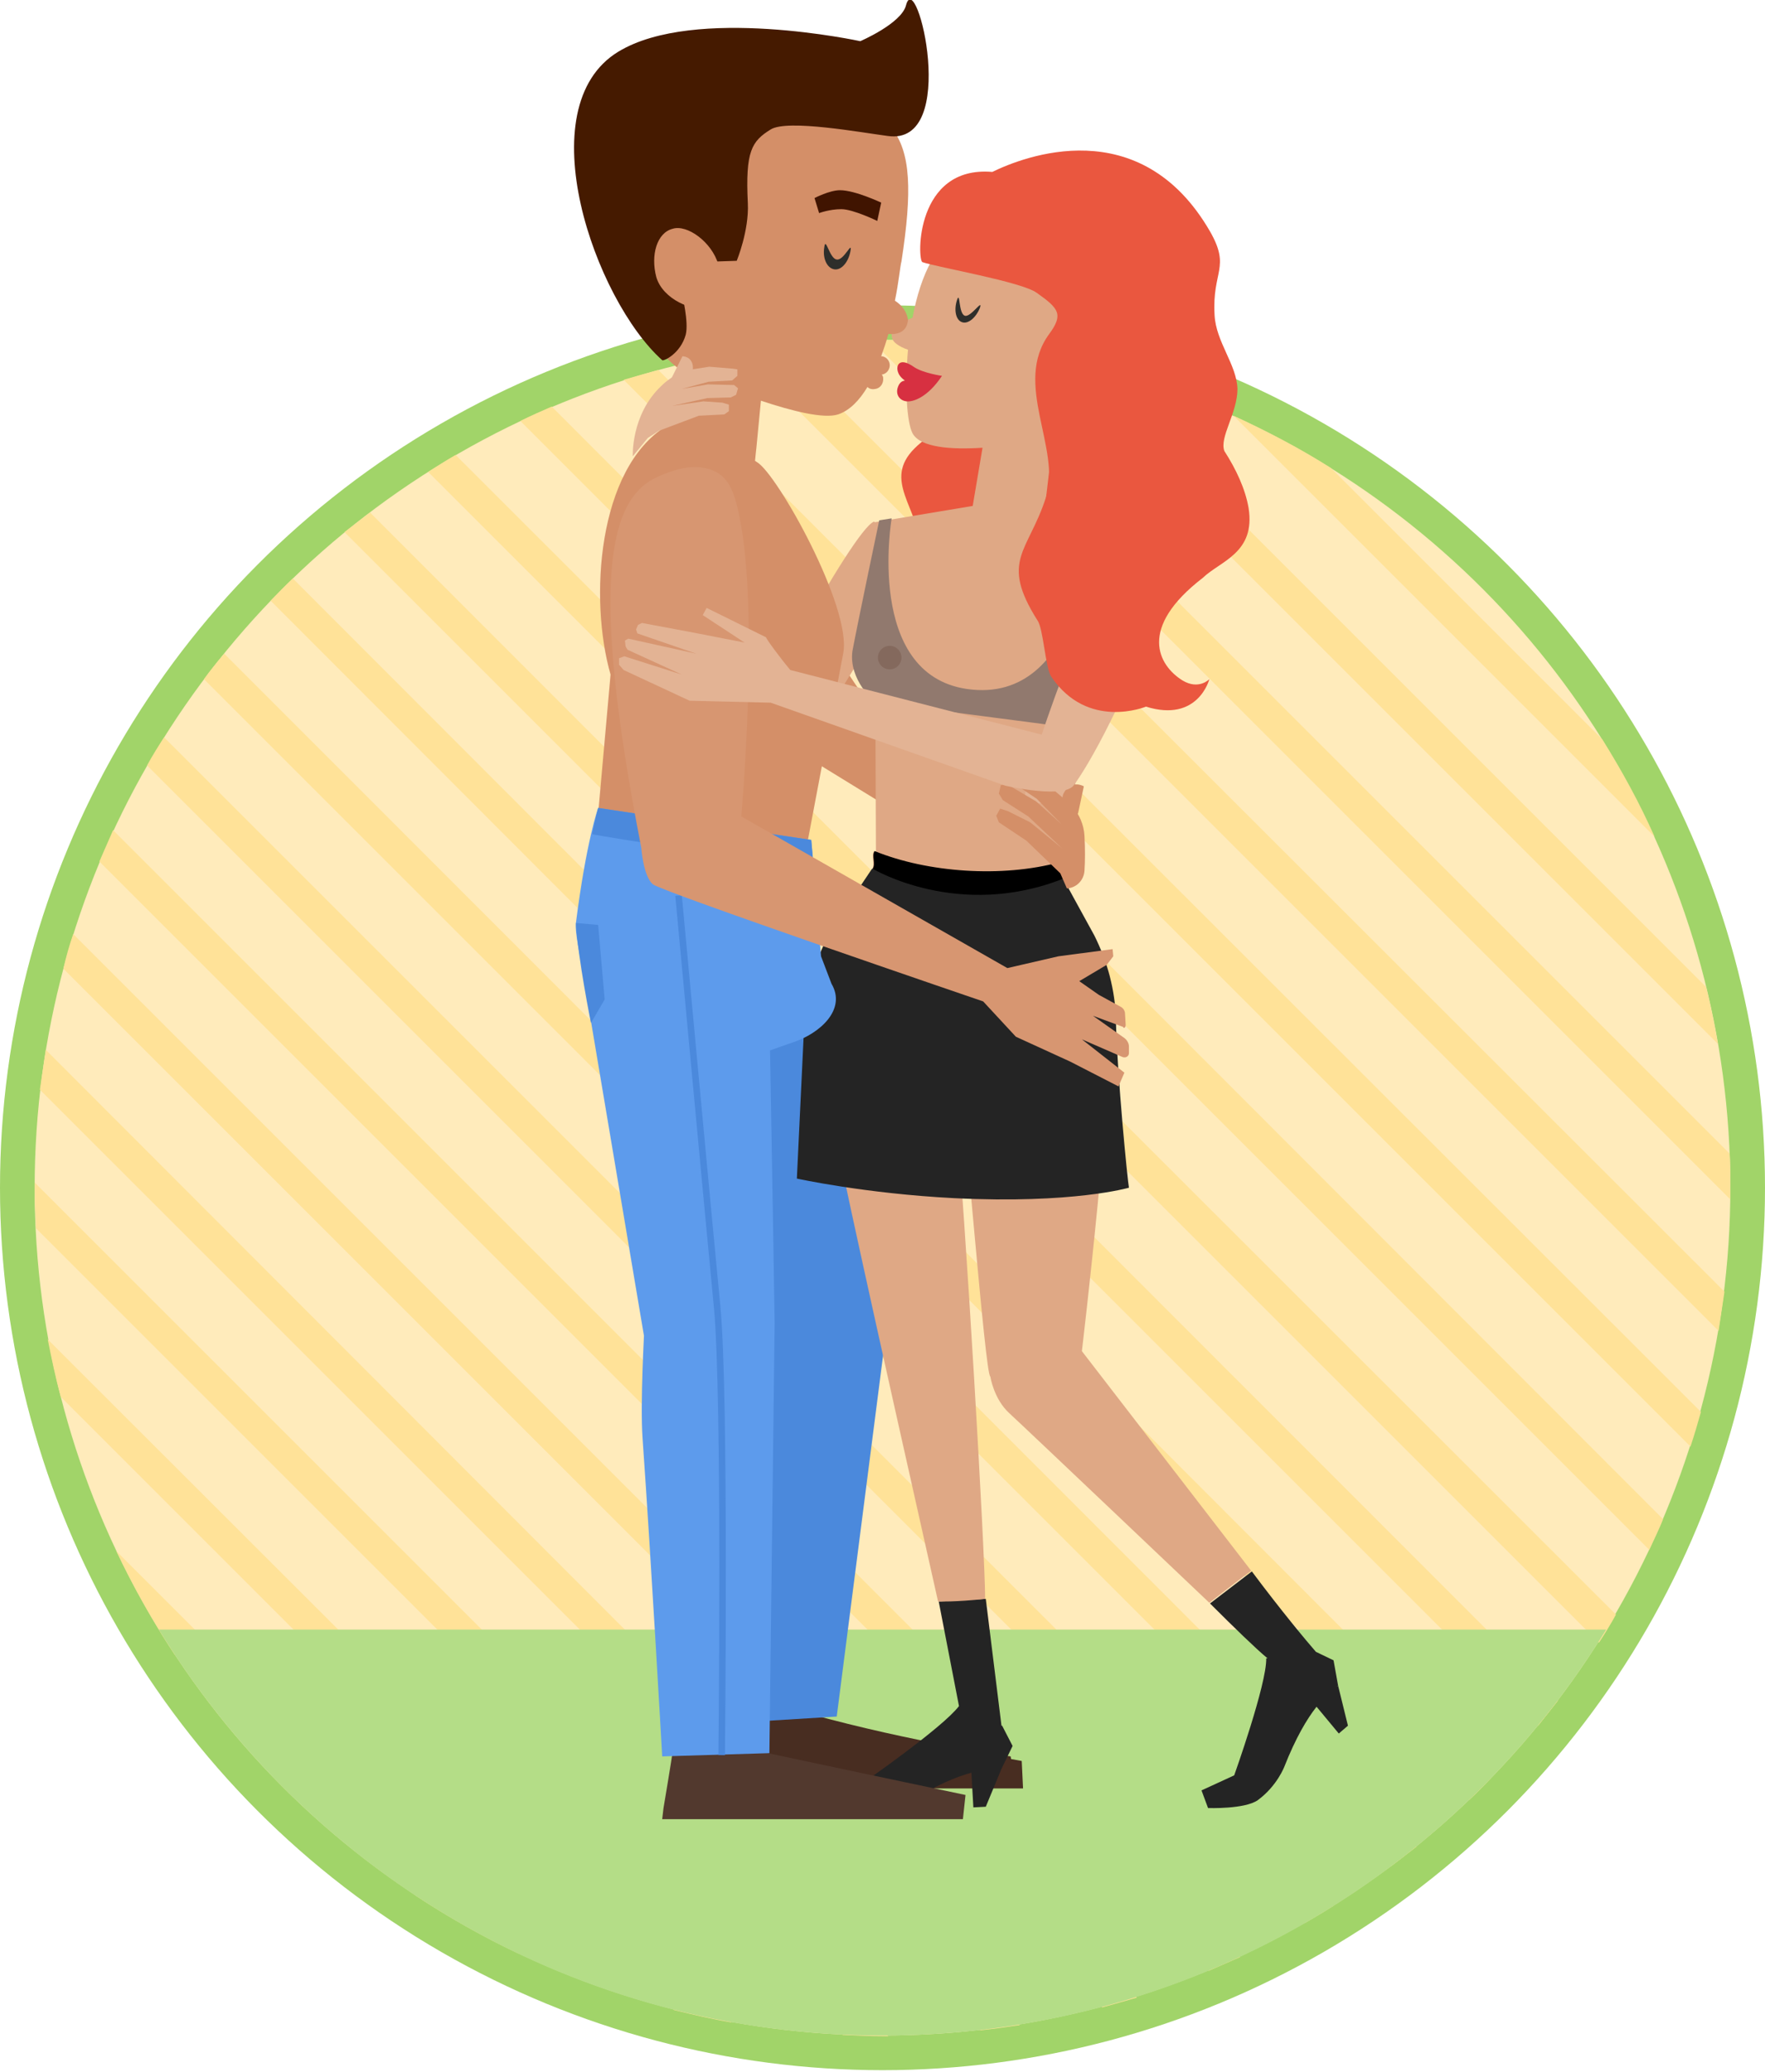 <svg version="1.1" id="Capa_17" xmlns="http://www.w3.org/2000/svg" x="0px" y="0px" width="270px" height="317px" viewBox="0 0 270 317" xml:space="preserve"><style type="text/css">.st0{fill:#A1D469;} .st1{fill:#FFEBBB;} .st2{fill:#FFE298;} .st3{fill:#B4DD87;} .st4{fill:#D48F68;} .st5{fill:#EA573F;} .st6{fill:#DFA885;} .st7{fill:#482D21;} .st8{fill:#4B89DC;} .st9{fill:#242424;} .st10{fill:#91796E;} .st11{fill:#84695D;} .st12{fill:#82512C;} .st13{fill:#2E2E2B;} .st14{fill:#D73041;} .st15{fill:#E3B394;} .st16{fill:#B7BBC4;} .st17{fill:#52392E;} .st18{fill:#5D9BEC;} .st19{fill:none;stroke:#4B89DC;} .st20{fill:#401400;} .st21{fill:#451A00;} .st22{fill:#D79671;}</style><g id="XMLID_2419_"><circle id="XMLID_2420_" class="st0" cx="135" cy="181.7" r="135"/><circle id="XMLID_2421_" class="st1" cx="135" cy="181.7" r="129.7"/><g id="XMLID_2422_"><g id="XMLID_2423_"><g id="XMLID_2424_"><path id="XMLID_2425_" class="st2" d="M26.7 253.1L63.6 290c5 3.3 10.3 6.3 15.8 8.9l-61.6-61.6c2.6 5.5 5.6 10.8 8.9 15.8z"/><path id="XMLID_2426_" class="st2" d="M9.3 213.7l93.8 93.8c2.9.7 5.8 1.4 8.8 1.9L7.3 204.9c.6 3 1.2 5.9 2 8.8z"/><path id="XMLID_2427_" class="st2" d="M5.3 180.9v.8c0 2.1.1 4.1.2 6.2l123.4 123.4c2.1.1 4.1.2 6.2.2h.8L5.3 180.9z"/><path id="XMLID_2428_" class="st2" d="M6.1 166.7L150 310.6c2-.2 4-.5 6-.8L7 160.6c-.3 2-.6 4-.9 6.1z"/><path id="XMLID_2429_" class="st2" d="M9.7 148.2l158.9 158.9c1.8-.5 3.6-1 5.3-1.5L11.2 142.9c-.6 1.7-1.1 3.5-1.5 5.3z"/><path id="XMLID_2430_" class="st2" d="M15.2 131.8l169.7 169.7 4.8-2.1L17.3 127l-2.1 4.8z"/><path id="XMLID_2431_" class="st2" d="M22.5 117.1l177.1 177.1c1.4-.8 2.9-1.7 4.3-2.6L25.1 112.8c-.9 1.4-1.8 2.8-2.6 4.3z"/><path id="XMLID_2432_" class="st2" d="M31.2 103.9l181.6 181.6 3.9-3L34.3 100c-1.1 1.3-2.1 2.5-3.1 3.9z"/><path id="XMLID_2433_" class="st2" d="M224.7 275.4c1.2-1.1 2.3-2.3 3.4-3.4L44.8 88.5c-1.2 1.1-2.3 2.3-3.4 3.4l183.3 183.5z"/><path id="XMLID_2434_" class="st2" d="M52.7 81.4L235.3 264c1-1.3 2-2.5 3-3.8L56.6 78.4l-3.9 3z"/><path id="XMLID_2435_" class="st2" d="M65.5 72.2l179.1 179.1c.9-1.4 1.8-2.8 2.6-4.3L69.7 69.6c-1.4.8-2.8 1.7-4.2 2.6z"/><path id="XMLID_2436_" class="st2" d="M79.6 64.4l172.7 172.7c.7-1.6 1.5-3.1 2.1-4.7L84.4 62.2c-1.6.7-3.2 1.4-4.8 2.2z"/><path id="XMLID_2437_" class="st2" d="M95.4 58.1l163.2 163.2c.6-1.8 1.1-3.5 1.6-5.3L100.7 56.6c-1.8.5-3.6 1-5.3 1.5z"/><path id="XMLID_2438_" class="st2" d="M113.1 53.8l149.8 149.8.9-6L119.1 53c-2.1.2-4.1.5-6 .8z"/><path id="XMLID_2439_" class="st2" d="M135 52h-1.8l131.5 131.5v-1.8c0-1.7 0-3.4-.1-5.2L140.2 52.1c-1.8-.1-3.5-.1-5.2-.1z"/><path id="XMLID_2440_" class="st2" d="M157 53.9l105.8 105.8c-.5-2.9-1.1-5.8-1.8-8.7l-95.4-95.4c-2.8-.6-5.7-1.2-8.6-1.7z"/><path id="XMLID_2441_" class="st2" d="M188.7 63.6l64.4 64.4c-2.3-5.2-5-10.1-8-14.9l-41.5-41.5c-4.7-3-9.7-5.6-14.9-8z"/></g></g></g><path id="XMLID_2442_" class="st3" d="M135 311.4c46.9 0 87.9-24.8 110.7-62.1H24.3c22.8 37.3 63.8 62.1 110.7 62.1z"/></g><g id="XMLID_3887_"><path id="XMLID_3888_" class="st4" d="M116 82.5l22.5 33.6.2 9.1-23.6-14.5z"/><path id="XMLID_4529_" class="st5" d="M147.9 62.5c2.7-3.1 4.6-6.9 5.8-10.4 1.5-4.3 17.2 16.6 11 26-5.8 8.8-23.3 14.1-23.8 5.9-.4-6.4-5.9-10.5-1-15.4 2.5-2.5 5.7-3.6 8-6.1z"/><path id="XMLID_4528_" class="st6" d="M133.7 79.8s7.7 4.8.1 17.3c-7.9 12.9-12.6 20.9-13.9 21.2-1.3.3-5.1-1.4-6.1-3s16.7-34.4 19.9-35.5z"/><path id="XMLID_3889_" class="st6" d="M159.8 78l1.4-11.9c23.8-18.7 11.7-32.9 4.9-37.5-7-4.8-19.3 3.9-23.6 11.3-1.3 2.3-2.3 5.4-2.9 8.7l-2.1.9c-1.2.5-1.5 2.2-.5 3 .6.5 1.3.8 1.9 1-.5 5.7-.2 11.1.7 12.8 1.2 2.2 6 2.5 10.7 2.2l-1.5 8.9-15 2.5.2 51.6 13 4.6 14.7-2.2 9.9-49.7-10.5-6-1.3-.2z"/><g id="XMLID_3890_"><path id="XMLID_4526_" class="st7" d="M116.9 263.2c0-.4 6.7-1.1 7-1 15.5 4.3 30.7 6.5 30.7 6.5s.5 2.5 0 2.8c-3 2.1-16.6 1.6-17.5 1.6-10.1-.3-22-.3-22-.3s1.7-8.6 1.8-9.6z"/><path id="XMLID_4525_" class="st8" d="M122.6 131.1c-.3-2.8-28.7-1.1-28.5 2.5l22.8 65.1c.1-1.1-.1 10.5-.1 16 0 19.4-1.8 48.7-1.8 48.7l13-.8 8.2-63.9c-.1.1-13.6-67.5-13.6-67.6z"/><path id="XMLID_3891_" class="st7" d="M113.8 273.6l.2-1.7 25.7.2s-1.2-6.4 1.1-5.8c3.8 1 15.5 3.1 15.5 3.1l.2 4.2h-42.7z"/></g><path id="XMLID_3892_" class="st9" d="M188.8 271.6s5-14 4.9-17.9h.2c-1.8-1.5-5-4.6-8.8-8.4l6.4-4.9c4.4 5.9 8.4 10.7 9.8 12.3l2.7 1.3.7 3.9s-.1 0-.2.1l.2-.1 1.5 6.1-1.4 1.2-3.4-4.1c-1.5 1.9-3.2 4.8-4.9 9.1 0 0-1.1 3-4.1 5.2-2 1.4-7.6 1.2-7.6 1.2l-1-2.7 5-2.3z"/><path id="XMLID_3893_" class="st9" d="M132.1 272.7s12.1-8.4 14.6-11.7l-3.1-16 7.2-.4 2.4 19.4h.1l1.6 3.1-1.7 3.5h-.3.3l-2.4 5.8-1.9.1-.3-5.3c-2.3.6-5.4 1.9-9.4 4.4 0 0-2.7 1.8-6.3 1.8-2.4 0-5.7-.7-5.7-.7l-.5-2.9 5.4-1.1z"/><path id="XMLID_3894_" class="st10" d="M133.8 107.4l32.2 4.2s2.8-1 3.9-5.7c1.3-5.1-1.6-24.3-1.6-24.3l-1.4-1.1s-1.1 27.5-19 24.9c-15.6-2.3-11.5-26.1-11.5-26.1l-1.9.3s-3.3 15.7-4.1 20c-.6 4.4 3.4 7.8 3.4 7.8z"/><circle id="XMLID_3895_" class="st11" cx="136.1" cy="100.6" r="1.8"/><circle id="XMLID_3896_" class="st11" cx="165.8" cy="105" r="1.8"/><path id="XMLID_3897_" class="st6" d="M165.5 206.7s4.9-41 4.5-55.3c0-1.8-.5-3.5-1.4-5.1-1.2-2.1-4.5-9.4-6.3-12.5-.3-.6 0-1.4-.3-1.9-8.7 2.4-20.2 1.6-28.3-1.7-.5.8.2 1.9-.3 2.8-3.1 5-8.1 14.7-8.3 17.3-.5 9.5-1.7 5.2 18.4 94.7 0 0 2.7.1 7.2-.4 0-7-3-58.5-4.6-75.6-.3-3.4.8-2.9.8-1.7.5 0 3.8 43.3 4.6 43.3 0 0 .5 3.4 2.9 5.6 2.4 2.2 30.6 29 30.6 29s3.2-2.5 6.4-4.9l-25.9-33.6z"/><g id="XMLID_3898_"><path id="XMLID_4510_" class="st12" d="M143.5 136.4z"/></g><g id="XMLID_3899_"><path id="XMLID_4481_" class="st12" d="M136.9 137.6z"/></g><path id="XMLID_2956_" class="st13" d="M146.4 45.9c-.5 1.5-.2 3.1.8 3.4.9.3 2.1-.7 2.7-2.2.5-1.5-1.4 1.5-2.3 1.2-1-.3-.7-3.9-1.2-2.4z"/><g id="XMLID_3900_"><path id="XMLID_2397_" class="st14" d="M144.1 57.5s-2.8-.4-4.2-1.3c-2.4-1.7-2.6-.1-2.6-.1s-.3 1.1 1.1 2.1c.1.1-.6-.1-1 .9-.5 1.2.2 2.2 1.3 2.3 1 .1 3.2-.6 5.4-3.9z"/></g><path id="XMLID_3901_" class="st9" d="M172.7 181.7s-8.6 2.5-26.7 1.6c-13.7-.7-24.1-3-24.1-3l1.2-25.2c.5-5.2 2.3-10.2 5.2-14.6l5.1-7.6s27.2 2.5 28.9.9l5.1 9.3c2 4 3.2 8.4 3.3 12.8.2 8.8 1.8 24.8 2 25.8z"/><path id="XMLID_3902_" class="st15" d="M171.6 84.1s8.3 3.7 2.5 17.1c-6 13.9-10.4 20.4-11.7 20.9-1.2.5-4.2 1.5-5.5 0-1.2-1.4 11.6-36.4 14.7-38z"/><path id="XMLID_2391_" class="st5" d="M151.8 26.3c4.7-2.3 22.6-9.4 33.3 9.1 3.2 5.6.3 6 .7 12.8.2 4.1 3.4 7.6 3.5 11.3 0 3.7-2.8 7.4-2 9.5 1.8 2.8 3.2 5.8 3.7 8.7 1.1 6.9-4.3 8.1-7 10.7-10 7.7-6.8 13.4-3.1 15.7 2.5 1.5 4.1-.2 4.1-.2s-1.7 6.7-9.7 4.2c0 0-8.9 3.7-14.5-4.6-.9-1.4-1.2-7.4-2.1-8.6-5.8-9.2-1.4-10.4 1.3-18.8 2.4-7.5-5.1-17.4.5-25 2.2-3 1.5-3.9-1.9-6.3-2.3-1.7-15.2-3.9-17.5-4.7-.8-.4-1.1-14.8 10.7-13.8z"/><path id="XMLID_2389_" class="st16" d="M126.8 185.2l-.2.2.2-.2z"/><path id="XMLID_3903_" class="st4" d="M136.9 46c.6-2.9.8-5.3 1-6 3.3-21.4-.7-24.3-20.4-26.9-12.9-1.8-22 3.9-23.3 17.5-.9 9.6 2.8 20.9 9.9 26l-2.2 8.6c-10.5 6.5-11.8 26.5-8.5 38l-2.5 28 31.1 5.7 7-37c1.3-7-10.1-27.4-13.2-29.2l-.3-.2c.1-1.1.2-1.9.2-1.9l.7-7.3c4.8 1.6 9.6 2.8 11.8 2.1 1.8-.6 3.3-2.2 4.5-4.2.3.3.7.4 1.2.3.8-.1 1.3-.9 1.2-1.7 0-.2-.1-.3-.2-.5.8-.1 1.3-.9 1.2-1.6-.1-.7-.7-1.2-1.3-1.2.4-1.1.8-2.3 1.1-3.4 1.6.1 2.8-.4 3-2.1-.1-1.2-.9-2.3-2-3z"/><path id="XMLID_3904_" class="st17" d="M111.4 266.9c-.3-.1-8.5.6-8.5 1-.1 1-1.4 8.7-1.4 8.7l-.2 1.7h46l.4-3.7s-28.5-6-36.3-7.7z"/><path id="XMLID_3905_" d="M133.8 130.2c8.1 3.3 19.5 4.1 28.3 1.7.3.5.3 2 .6 2.5-16.1 6.4-29.2-1.5-29.2-1.5.5-.8-.2-2 .3-2.7z"/><path id="XMLID_3906_" class="st18" d="M127.2 150.5l-1.6-4.2-1.5-17.8-32.6-4.9s-1.8 5-3.4 17.6c-.2 1.3.7 5.3.9 6.7l9.5 56.4c.1-1.1-.6 10.3-.2 15.8 1.3 18.4 3 48.6 3 48.6l16.4-.5.8-65.8s-.4-25.4-.7-41.7c1.1-.4 2.2-.8 3.4-1.2 4.3-1.4 8.3-5.1 6-9z"/><path id="XMLID_3907_" class="st8" d="M88.1 141.2l3.4.3 1 11.4-2.1 3.6s-2-9.9-2.3-15.3z"/><path id="XMLID_3908_" class="st19" d="M110.4 268.5s.6-55.2-.7-68.6-5.9-62.9-5.9-62.9"/><path id="XMLID_100_" class="st13" d="M126.1 37.8c-.3 1.7.4 3.2 1.5 3.4 1.1.2 2.2-1.1 2.5-2.8.3-1.7-1 1.5-2.1 1.3-1.1-.1-1.7-3.6-1.9-1.9z"/><path id="XMLID_99_" class="st20" d="M134.8 31s-4-1.9-6.3-1.9c-1.6 0-3.9 1.2-3.9 1.2l.7 2.3s1.6-.6 3.4-.6c1.8 0 5.5 1.8 5.5 1.8l.6-2.8z"/><path id="XMLID_98_" class="st21" d="M94.6 7.9c-14 8.5-3.6 38 6.7 47.2.2.2 2.8-1 3.6-3.9.5-2-.6-6.1-.5-6.2 3.4-2 5.3-5 5.3-5l3-.1s1.9-4.6 1.7-8.8c-.4-8 .6-9.5 3.5-11.3 2.6-1.6 14 .5 17.9 1 11.1 1.6 4.4-26.1 2.8-20-.7 2.8-7 5.5-7 5.5s-25.3-5.5-37 1.6z"/><path id="XMLID_28_" class="st4" d="M109.9 40.5c.9 3.4.6 6-1.6 6.6-2.3.6-6.9-1.3-7.9-4.7-.9-3.4.1-6.8 2.5-7.4 2.2-.7 6 2 7 5.5z"/><path id="XMLID_27_" class="st15" d="M102.5 58.3l1.9-3.8s1.6 0 1.6 1.8-3.5 2-3.5 2z"/><path id="XMLID_26_" class="st15" d="M100.8 65.9l6.1-2.3 3.9-.2.7-.5v-1l-1-.3-2.9-.2-4.8.7 5.4-1.2 3.6-.1.8-.4.3-1-.6-.5-4-.1-4 .7 4.1-1.1 3.6-.2.8-.7v-1l-.7-.1-3.6-.3-3.2.5s-2.2.5-4.2 2.5c-4.6 4.4-4.3 10.7-4.3 10.7l2.3-2.8 1.7-1.1z"/><path id="XMLID_25_" class="st8" d="M124.1 128.5l.4 4.4s-34-5.1-33.9-5.3c.5-2.5.9-4 .9-4l32.6 4.9z"/><g id="XMLID_3909_"><path id="XMLID_24_" class="st4" d="M164.9 124.5l.9-4.2s-1.8-1.1-3 .9 2.1 3.3 2.1 3.3z"/><path id="XMLID_8_" class="st4" d="M162.2 133.6l-5.2-5-4.2-2.8-.4-1 .6-1.1 1.2.4 3.4 1.7 4.9 4-5.2-4.9-3.9-2.5-.6-1 .3-1.3 1-.1 4.4 2.6 3.9 3.5-3.8-3.9-3.9-2.6-.5-1.3.6-1.1.8.4 4.1 2 3.2 2.7s2.8 1.9 3 5.6c.1 1.9.1 3.8 0 5.3-.1 1.4-1.1 2.5-2.5 2.7h-.2l-1-2.3z"/><path id="XMLID_3910_" class="st22" d="M172.2 156.8l-.1-1.7c0-.5-.3-.9-.7-1.1l-3.3-1.8-3-2.1 4.2-2.5 1-1.3-.1-1.1-8.3 1.1-7.8 1.8-40.7-23.2s2.6-29.2 0-44.3c-.9-5.2-1.8-7.8-4.8-8.8-2.8-.9-5.6.1-7.9 1.1-7.4 3.2-10.7 15.3-2.6 56.8 0 0 .3 4.4 1.8 5.6 1.6 1.2 50.5 17.9 50.5 17.9l5 5.4 8.3 3.8 7.4 3.8.9-2.1-6.5-5.1 6.2 2.7c.5.2 1-.1 1-.6v-1c0-.5-.3-1-.7-1.3l-4.8-3.4 4.6 1.7c.1.3.4.1.4-.3z"/></g><path id="XMLID_5_" class="st15" d="M120.9 102.5l38.5 9.9c3.4.2 6.4 4.3 5 7.5-1.1 2.5-10.6.3-10.6.3l-35.9-12.7-12.4-.3-10.1-4.7-.7-.8v-1l.8-.3 8.8 2.8-8.3-3.8-.3-.5-.1-.9.5-.3 10.4 2.3-9-3.1-.2-.6.3-.7.6-.3 8 1.5 7.7 1.5-6.4-4.2.6-1.1 9.1 4.5c-.1.1 2.1 3.1 3.7 5z"/></g></svg>